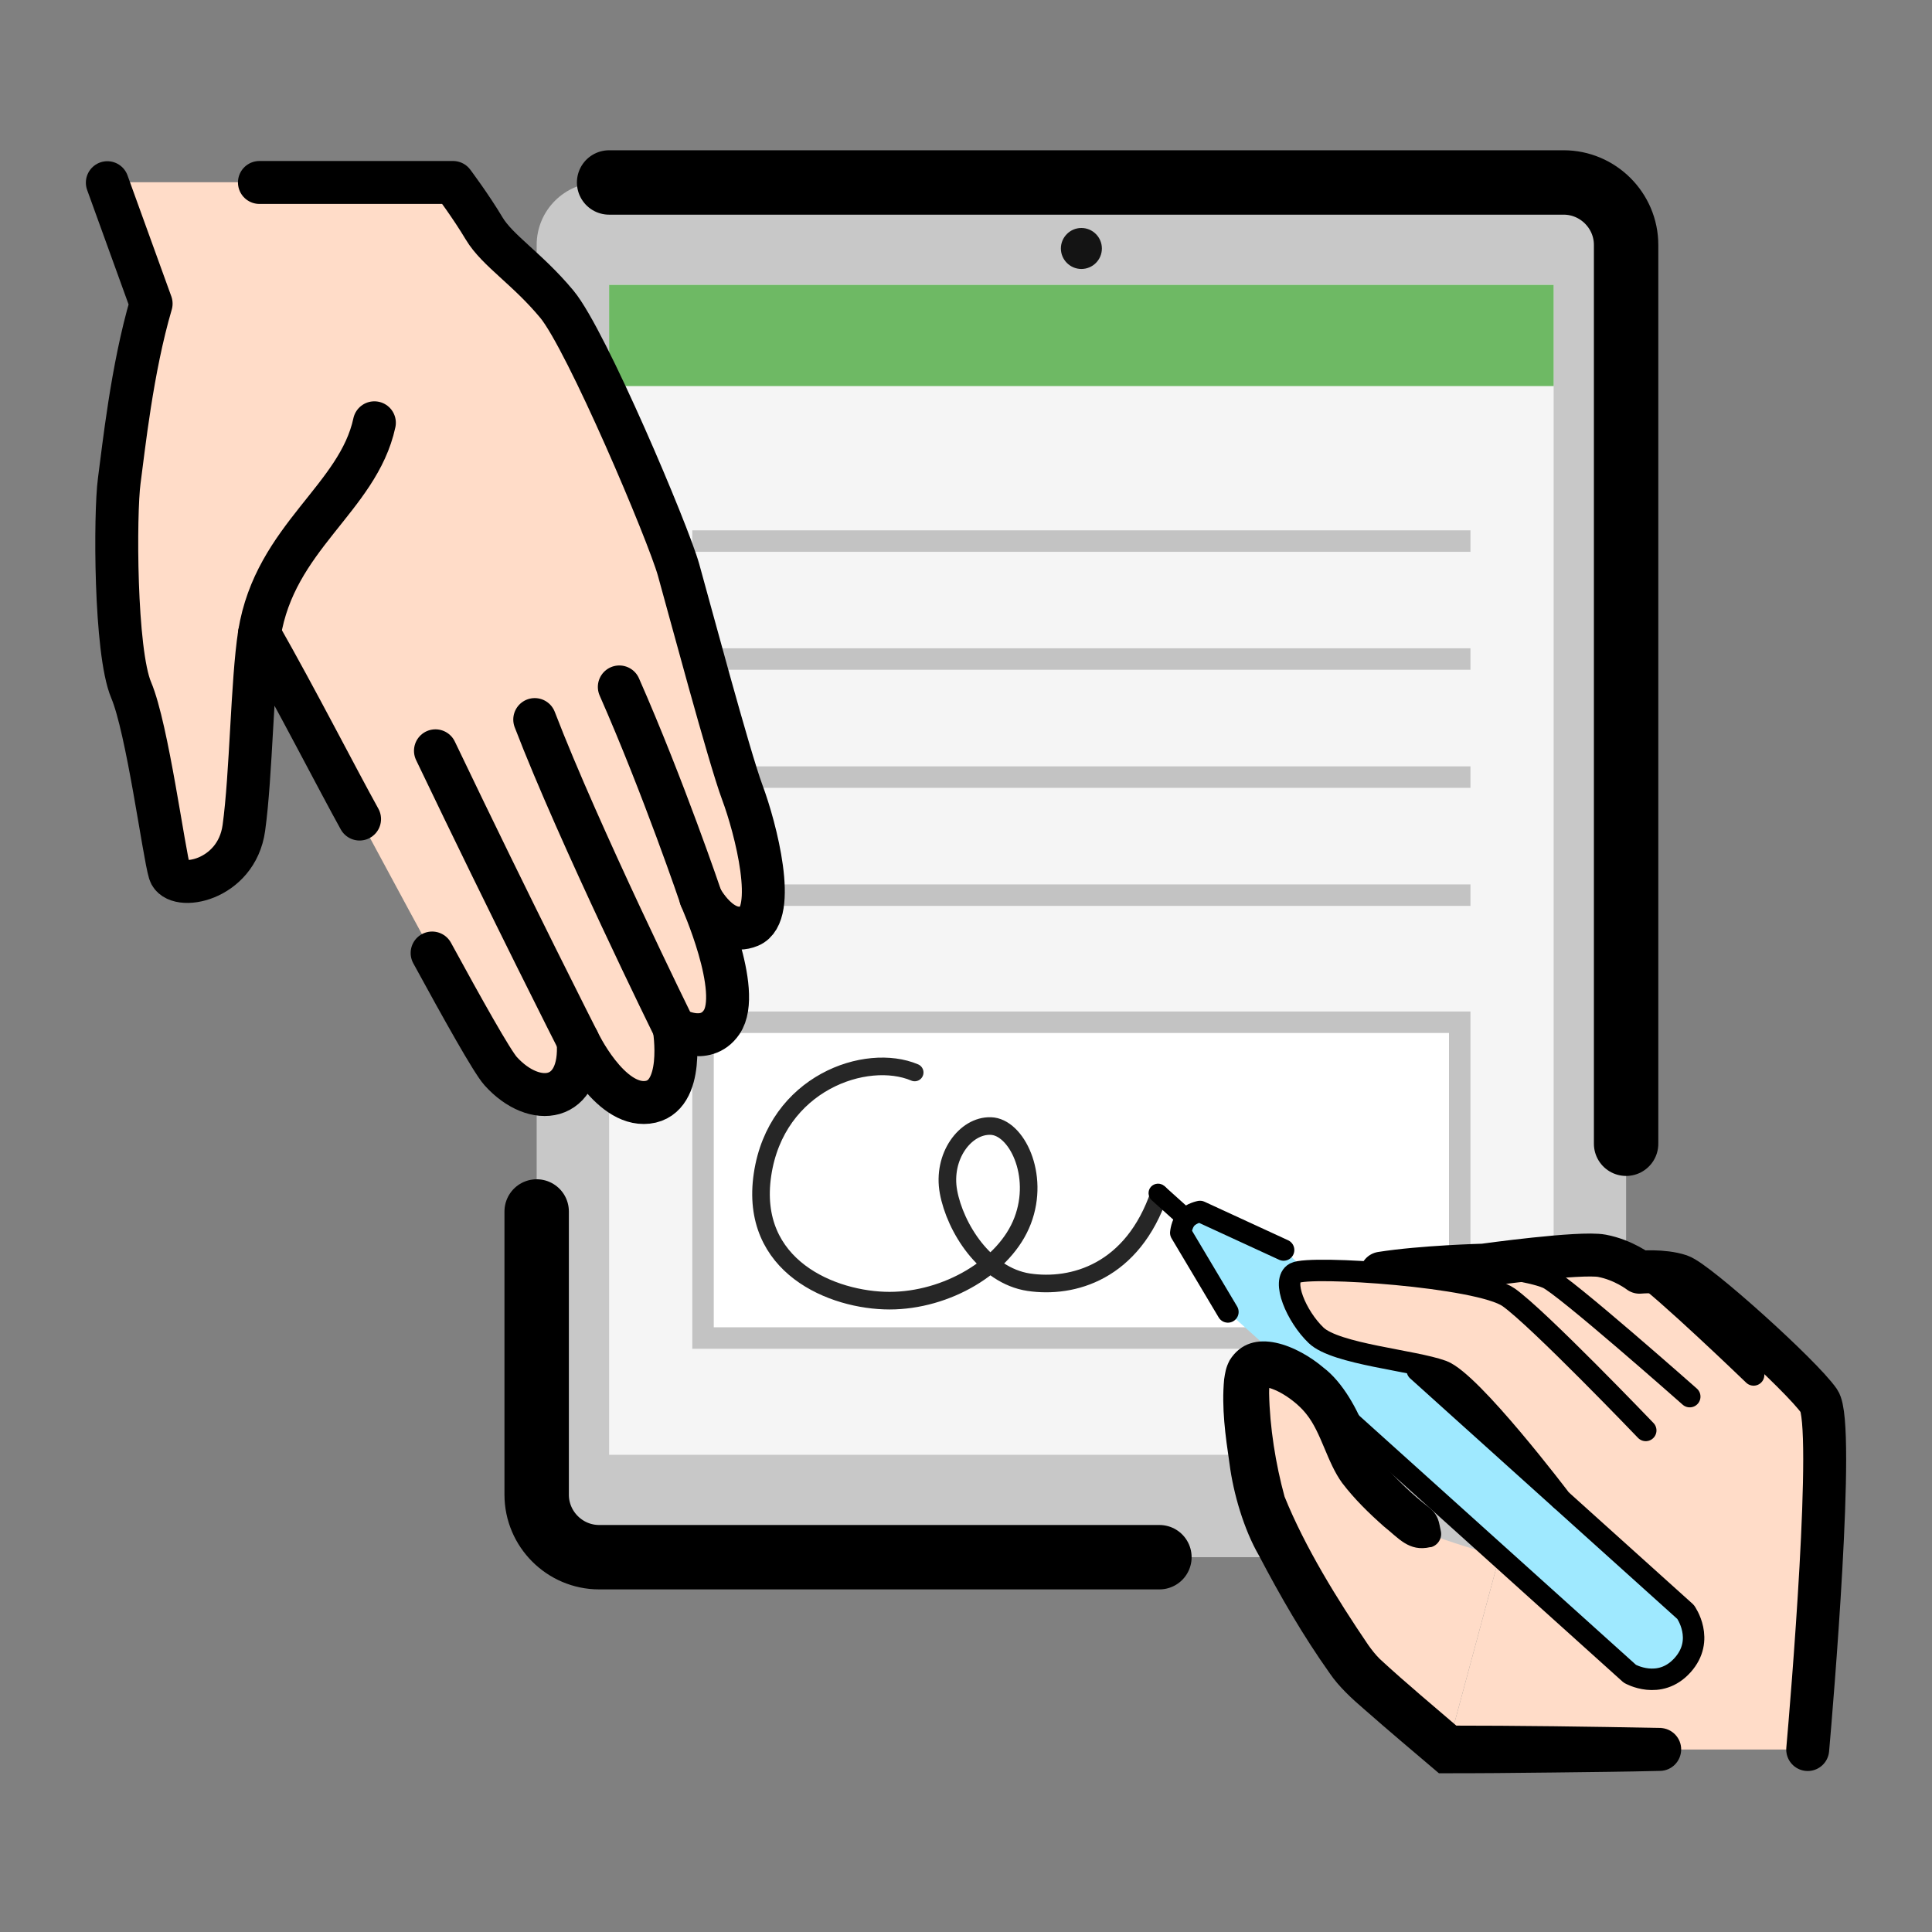 <?xml version="1.0" encoding="UTF-8"?>
<svg id="_レイヤー_1" data-name="レイヤー_1" xmlns="http://www.w3.org/2000/svg" version="1.1" viewBox="0 0 180 180">
  <rect x="0" y="0" width="180" height="180" fill="#808080" stroke="none"/>
  <!-- Generator: Adobe Illustrator 29.3.1, SVG Export Plug-In . SVG Version: 2.1.0 Build 151)  -->
  <rect width="180" height="180" fill="none"/>
  <g>
    <g>
      <rect x="50" y="17" width="101.5" height="128.08" rx="5.82" ry="5.82" fill="#c8c8c8"/>
      <rect x="56.75" y="26.54" width="88" height="109" fill="#f5f5f5"/>
      <rect x="56.75" y="26.54" width="88" height="9.43" fill="#6eb964"/>
      <g>
        <line x1="64.5" y1="83.4" x2="137" y2="83.4" fill="none" stroke="#c3c3c3" stroke-miterlimit="10" stroke-width="2"/>
        <line x1="64.5" y1="72.4" x2="137" y2="72.4" fill="none" stroke="#c3c3c3" stroke-miterlimit="10" stroke-width="2"/>
        <line x1="64.5" y1="61.4" x2="137" y2="61.4" fill="none" stroke="#c3c3c3" stroke-miterlimit="10" stroke-width="2"/>
        <line x1="64.5" y1="50.41" x2="137" y2="50.41" fill="none" stroke="#c3c3c3" stroke-miterlimit="10" stroke-width="2"/>
      </g>
      <g>
        <rect x="65.5" y="95.24" width="70.5" height="29.42" fill="#fff"/>
        <path d="M135,96.24v27.42h-68.5v-27.42h68.5M137,94.24h-72.5v31.42h72.5v-31.42h0Z" fill="#c3c3c3"/>
      </g>
      <path d="M102.66,23.15c0,1.06-.86,1.91-1.91,1.91s-1.91-.86-1.91-1.91.86-1.91,1.91-1.91,1.91.86,1.91,1.91Z" fill="#141414"/>
      <path d="M108.02,145.08h-52.2c-3.2,0-5.82-2.62-5.82-5.82v-26.39" fill="none" stroke="#000" stroke-linecap="round" stroke-linejoin="round" stroke-width="6"/>
      <path d="M56.75,17h88.93c3.2,0,5.82,2.62,5.82,5.82v83.74" fill="none" stroke="#000" stroke-linecap="round" stroke-linejoin="round" stroke-width="6"/>
    </g>
    <path d="M85.22,99.92c-4.5-1.91-12.91.95-14.18,9.52-1.27,8.57,6.54,11.74,11.84,11.74s10.77-3.17,12.4-7.46c1.63-4.28-.59-8.74-2.97-8.81-2.38-.08-4.55,2.84-3.94,6.14.61,3.31,3.39,7.79,7.47,8.41,4.09.61,9.69-.93,12.18-8.27" fill="none" stroke="#262626" stroke-linecap="round" stroke-linejoin="round" stroke-width="1.64"/>
    <g>
      <path d="M169.48,130.53c-1.64-2.38-11.38-11.15-12.97-11.68-1.59-.53-3.76-.32-3.76-.32,0,0-1.48-1.15-3.5-1.53-2.02-.38-11.03.87-11.03.87,0,0-7.19.19-10.78.98l4.95,3.49,10.87,8.71,2.12,8.64-5.69,5.32-4.85,17.99h33.56c.36-4.07,2.57-30.28,1.06-32.47Z" fill="#ffdcc8"/>
      <path d="M139.7,145.01s-3.9-1.07-6.03-1.9c-2.13-.84-6.22-4.88-7.26-6.53-1.03-1.65-1.73-5.08-4.01-7.14-2.29-2.06-5-3.02-5.93-1.81-1.06,1.38.25,10.12,1.25,13,1,2.88,6.95,13.27,9.14,15.43,1.02,1,4.52,4,7.98,6.94l4.85-17.99Z" fill="#ffdcc8"/>
      <g>
        <path d="M113.82,116.49c-.33.36-.89.39-1.25.07l-5.27-4.74c-.36-.33-.39-.89-.07-1.25.33-.36.89-.39,1.25-.07l5.27,4.74c.36.33.39.89.07,1.25Z"/>
        <path d="M156.75,155.14c-2.15,2.39-4.91.8-4.91.8l-37.45-33.72-4.39-7.37s.07-.83.52-1.33c.45-.5,1.27-.66,1.27-.66l7.79,3.59,37.45,33.72s1.86,2.58-.28,4.96Z" fill="#9fe9ff"/>
        <path d="M132.05,127.68l24.99,22.5s1.86,2.58-.28,4.96c-2.15,2.39-4.91.8-4.91.8l-26.12-23.52" fill="none" stroke="#000" stroke-linecap="round" stroke-linejoin="round" stroke-width="2"/>
        <path d="M114.4,122.23l-4.39-7.37s.07-.83.52-1.33c.45-.5,1.27-.66,1.27-.66l7.79,3.59" fill="none" stroke="#000" stroke-linecap="round" stroke-linejoin="round" stroke-width="2"/>
      </g>
      <g>
        <path d="M152.91,133.68c-4-4.22-7.89-8.63-12.29-12.44-1.55-1.1-3.59-1.32-5.43-1.72-2.55-.46-5.14-.77-7.73-.99,2.6.13,5.19.34,7.77.7,1.92.35,4.01.49,5.69,1.6,2.59,2,4.9,4.32,7.27,6.56,1.87,1.81,3.73,3.63,5.57,5.48l-.85.82h0Z" fill="#da9a74"/>
        <path d="M157.43,130.12s-11.72-10.37-13.27-11.05-5.93-1.2-5.93-1.2" fill="none" stroke="#000" stroke-linecap="round" stroke-linejoin="round" stroke-width="2"/>
        <path d="M163.38,128.1s-8.38-8.08-10.64-9.58" fill="none" stroke="#000" stroke-linecap="round" stroke-linejoin="round" stroke-width="2"/>
      </g>
      <path d="M168.42,163c.36-4.07,2.57-30.28,1.06-32.47-1.64-2.38-11.38-11.15-12.97-11.68-1.59-.53-3.76-.32-3.76-.32,0,0-1.48-1.15-3.5-1.53-2.02-.38-11.03.87-11.03.87,0,0-5.73.15-9.52.75" fill="none" stroke="#000" stroke-linecap="round" stroke-linejoin="round" stroke-width="4"/>
      <path d="M133.27,144.14c-2.02.48-3.01-.89-4.32-1.91-1.4-1.24-2.74-2.54-3.9-4.06-1.41-1.93-1.94-4.69-3.33-6.41-.88-1.14-2.69-2.42-3.97-2.55.22-.05.45-.26.58-.55-.07.35-.09.74-.09,1.15.06,3.16.61,6.6,1.44,9.63,1.9,4.7,4.91,9.57,7.79,13.81.35.49.67.9,1.08,1.31,2.49,2.3,5.16,4.51,7.75,6.74l-1.43-.53c6.6,0,13.21.09,19.81.22,1.1.03,1.98.94,1.95,2.05-.03,1.07-.89,1.93-1.95,1.95-3.3.08-6.6.11-9.9.15-3.57.04-7.15.08-10.72.07-2.33-1.98-4.66-3.94-6.97-5.97-1.12-.96-2.36-2.1-3.2-3.34-2.51-3.54-4.6-7.17-6.61-11-1.37-2.37-2.37-5.72-2.73-8.54-.38-2.59-.75-5.2-.5-7.85.1-.64.15-1.07.51-1.77,2.08-3.35,6.49-1.24,8.72.66,1.87,1.41,3.23,4.01,3.98,5.99.49,1.23.82,2.14,1.67,3.06,1.22,1.42,2.69,2.84,4.19,3.98.49.39.84.82,1,1.65l.12.58c.14.67-.28,1.32-.93,1.49h0Z"/>
      <path d="M120.65,118.6c-1.3.69.13,4.05,1.97,5.81,1.84,1.76,9.06,2.33,11.77,3.32,2.7.99,11.01,11.96,11.01,11.96l7.94-6.42s-10.02-10.46-12.77-12.4c-2.75-1.94-18.53-3.01-19.91-2.27Z" fill="#ffdcc8"/>
      <path d="M153.33,133.27s-10.02-10.46-12.77-12.4c-2.75-1.94-18.53-3.01-19.91-2.27-1.3.69.13,4.05,1.97,5.81,1.84,1.76,9.06,2.33,11.77,3.32,2.7.99,11.01,11.96,11.01,11.96" fill="none" stroke="#000" stroke-linecap="round" stroke-miterlimit="10" stroke-width="2"/>
    </g>
    <g>
      <path d="M10,17l4.08,11.27c-1.8,6.08-2.56,13.47-2.97,16.51-.41,3.04-.41,15.9,1.11,19.49,1.52,3.59,3.04,15.21,3.59,17,.55,1.8,6.22.83,6.91-4.15.69-4.98.76-13.65,1.45-18.07,3.46,6.08,7.26,13.51,9.33,17.24s11.56,21.72,13.15,23.49c3.17,3.52,7.64,2.93,7.21-2.82,0,0,2.87,6.13,6.46,5.72,3.59-.41,2.49-6.91,2.49-6.91,0,0,2.88,1.7,4.42-.55,1.98-2.89-1.94-11.6-1.94-11.6,0,0,1.94,3.73,4.56,2.63s.55-9.12-.69-12.44-4.98-17.28-5.94-20.74-8.57-21.43-11.34-24.75c-2.76-3.32-5.53-4.98-6.77-7.05-1.24-2.07-2.9-4.29-2.9-4.29H10Z" fill="#ffdcc8"/>
      <g>
        <path d="M24.17,59.06c1.45-9.02,9.19-12.62,10.71-19.67" fill="#f7c39c" stroke="#000" stroke-linecap="round" stroke-linejoin="round" stroke-width="4"/>
        <path d="M53.86,96.98s-5.95-11.69-13.29-27.03" fill="#f7c39c" stroke="#000" stroke-linecap="round" stroke-linejoin="round" stroke-width="4"/>
        <path d="M62.81,95.78s-8.85-17.96-12.99-28.74" fill="#f7c39c" stroke="#000" stroke-linecap="round" stroke-linejoin="round" stroke-width="4"/>
        <path d="M65.3,83.63s-3.46-10.23-7.6-19.63" fill="#f7c39c" stroke="#000" stroke-linecap="round" stroke-linejoin="round" stroke-width="4"/>
      </g>
      <path d="M33.5,76.31c-2.07-3.73-5.87-11.16-9.33-17.24-.69,4.42-.76,13.1-1.45,18.07-.69,4.98-6.36,5.94-6.91,4.15-.55-1.8-2.07-13.41-3.59-17-1.52-3.59-1.52-16.45-1.11-19.49.41-3.04,1.18-10.43,2.97-16.51l-4.08-11.27" fill="none" stroke="#000" stroke-linecap="round" stroke-linejoin="round" stroke-width="4"/>
      <path d="M24.17,17h18.04s1.66,2.21,2.9,4.29c1.24,2.07,4.01,3.73,6.77,7.05,2.76,3.32,10.37,21.29,11.34,24.75s4.7,17.42,5.94,20.74,3.32,11.34.69,12.44-4.56-2.63-4.56-2.63c0,0,3.92,8.71,1.94,11.6-1.54,2.25-4.42.55-4.42.55,0,0,1.11,6.5-2.49,6.91-3.59.41-6.46-5.72-6.46-5.72.43,5.74-4.04,6.33-7.21,2.82-.8-.88-3.56-5.82-6.39-11.01" fill="none" stroke="#000" stroke-linecap="round" stroke-linejoin="round" stroke-width="4"/>
    </g>
  </g>
</svg>